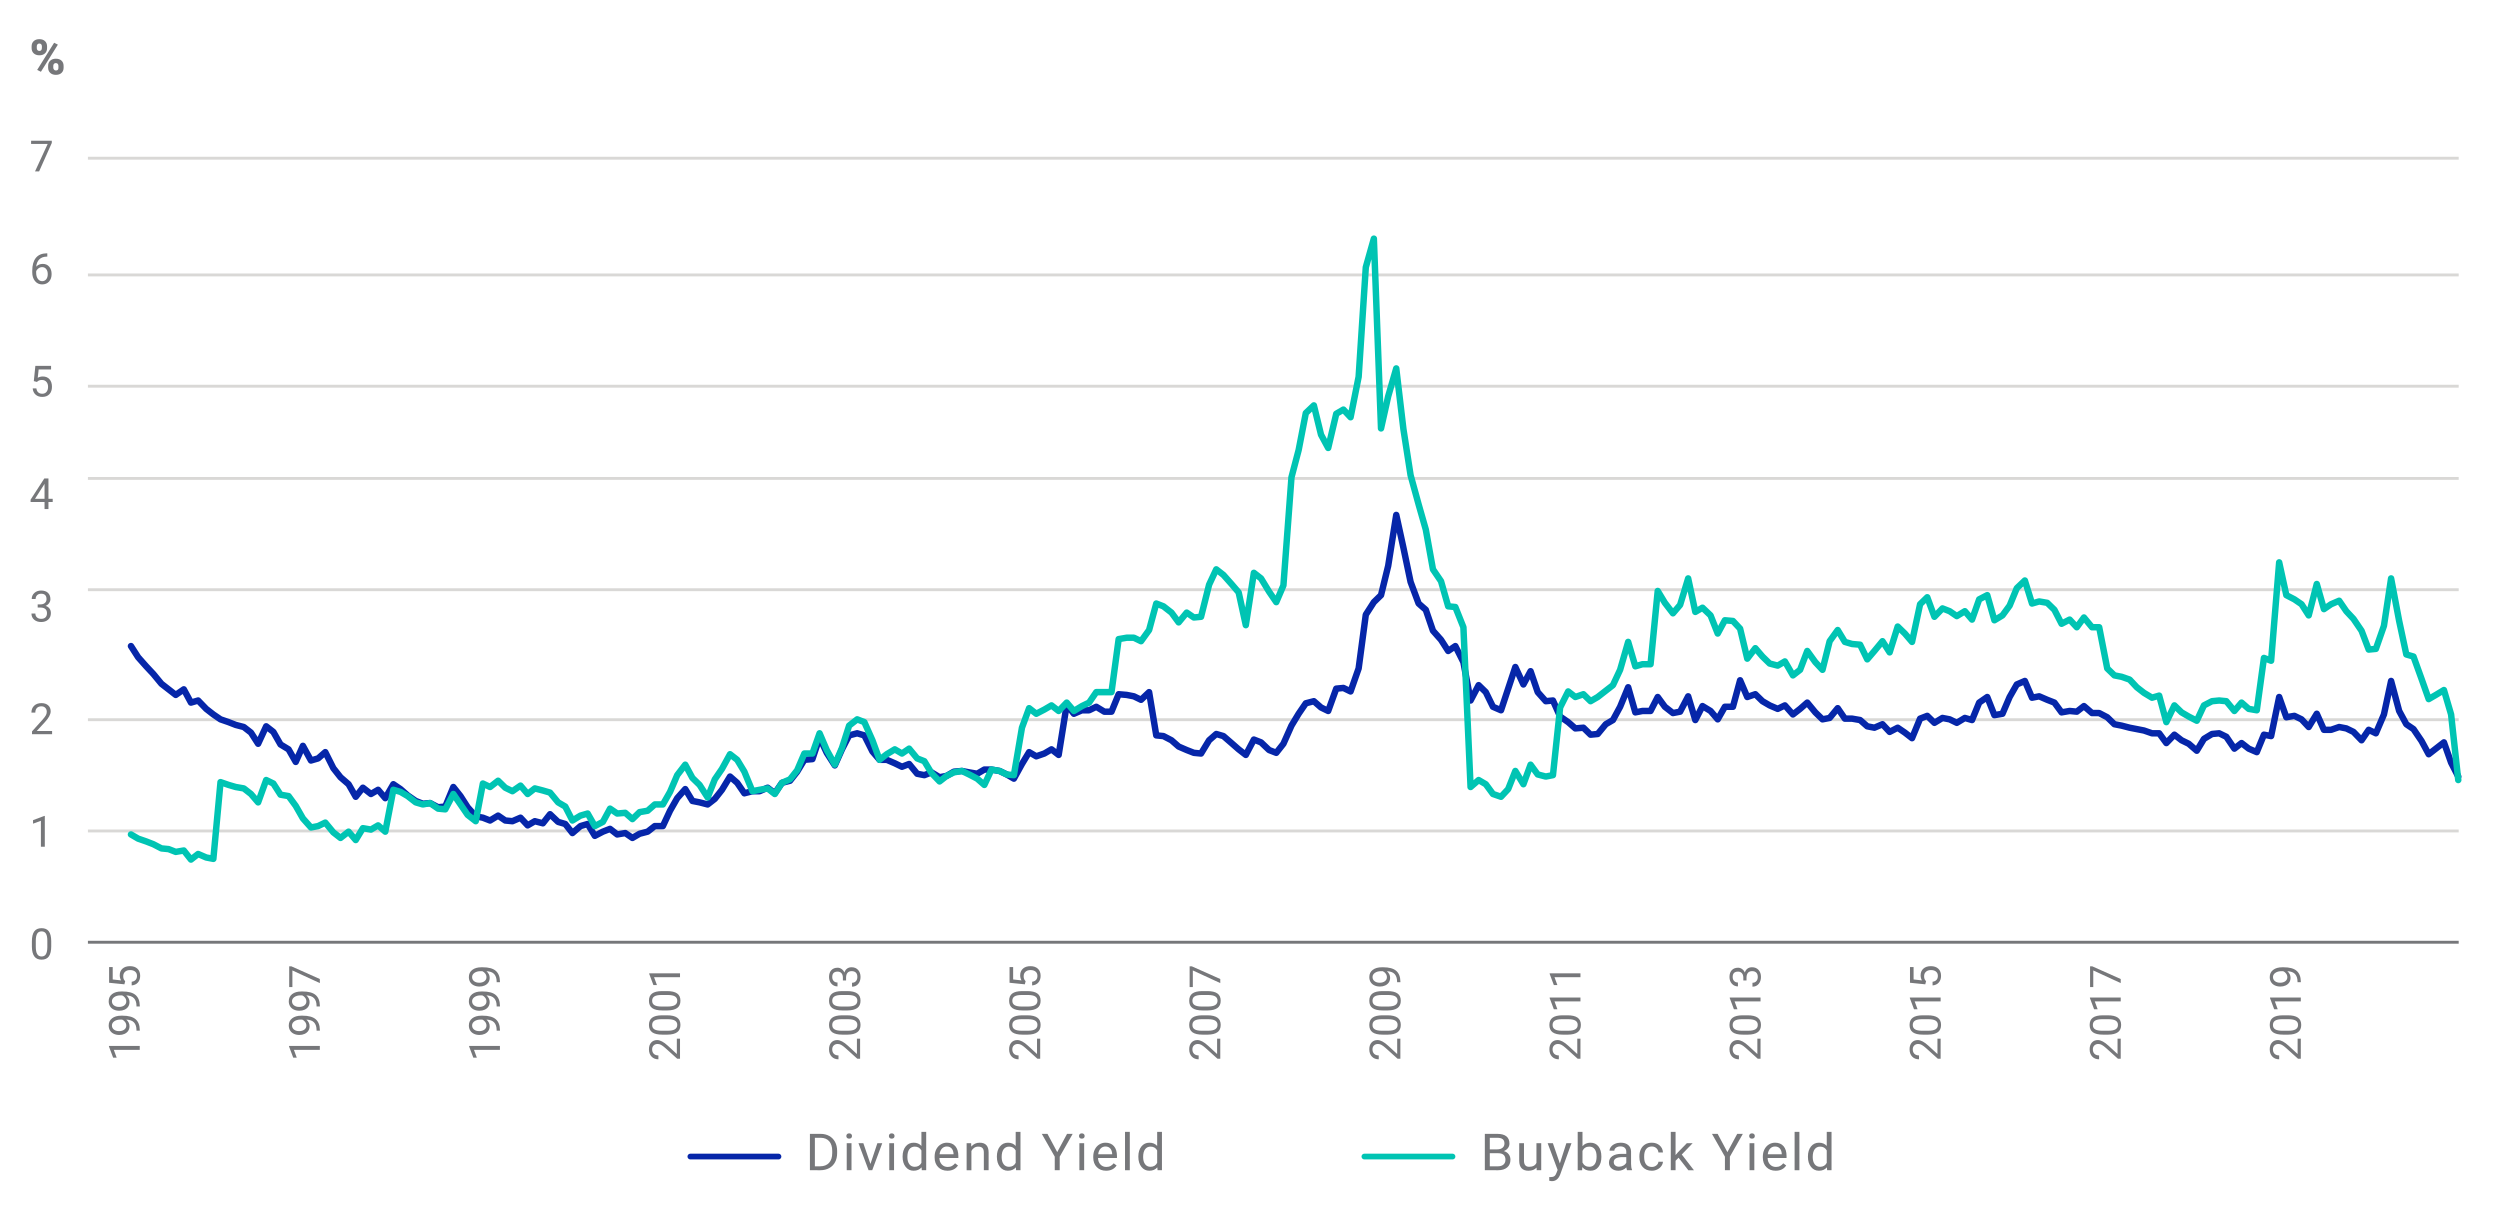 <?xml version="1.0" encoding="utf-8"?>
<!-- Generator: Adobe Illustrator 25.0.0, SVG Export Plug-In . SVG Version: 6.00 Build 0)  -->
<svg version="1.1" xmlns="http://www.w3.org/2000/svg" xmlns:xlink="http://www.w3.org/1999/xlink" x="0px" y="0px"
	 viewBox="0 0 870 420" style="enable-background:new 0 0 870 420;" xml:space="preserve">
<style type="text/css">
	.Drop_x0020_Shadow{fill:none;}
	.Outer_x0020_Glow_x0020_5_x0020_pt{fill:none;}
	.Blue_x0020_Neon{fill:none;stroke:#8AACDA;stroke-width:7;stroke-linecap:round;stroke-linejoin:round;}
	.Chrome_x0020_Highlight{fill:url(#SVGID_1_);stroke:#FFFFFF;stroke-width:0.363;stroke-miterlimit:1;}
	.Jive_GS{fill:#FFDD00;}
	.Alyssa_GS{fill:#A6D0E4;}
	.st0{opacity:0.3;fill:#00C4B3;}
	.st1{opacity:0.18;fill:#E54360;}
	.st2{opacity:0.3;fill:#FFC629;}
	.st3{fill:none;stroke:#D9D8D6;stroke-width:0.75;stroke-miterlimit:10;}
	.st4{fill:none;stroke:#D9D8D6;stroke-width:0.75;stroke-miterlimit:10;stroke-dasharray:3.001,5.002;}
	.st5{fill:none;stroke:#D9D8D6;stroke-width:1.01;stroke-miterlimit:10;}
	.st6{fill:#F18A00;}
	.st7{fill:#5887DA;}
	.st8{fill:none;stroke:#76777A;stroke-width:1.01;stroke-miterlimit:10;}
	.st9{fill:none;stroke:#6E8EC8;stroke-width:0.5;stroke-miterlimit:10;}
	.st10{fill:#F18A00;stroke:#6E8EC8;stroke-width:0.5;stroke-miterlimit:10;}
	.st11{fill:none;stroke:#D9D8D6;stroke-width:0.75;stroke-miterlimit:10;stroke-dasharray:3,5;}
	.st12{fill:#1226AA;}
	.st13{fill:#00C4B3;}
	.st14{clip-path:url(#SVGID_3_);fill:#0626A9;}
	.st15{clip-path:url(#SVGID_5_);fill:#FFC62D;}
	.st16{fill:#FFC62D;}
	.st17{fill:none;stroke:#0626A9;stroke-width:2;stroke-linecap:round;stroke-linejoin:round;stroke-miterlimit:10;}
	.st18{fill:none;stroke:#6E8EC8;stroke-width:2;stroke-linecap:round;stroke-linejoin:round;stroke-miterlimit:10;}
	.st19{fill:none;stroke:#E54360;stroke-width:2;stroke-linecap:round;stroke-linejoin:round;stroke-miterlimit:10;}
	.st20{fill:none;stroke:#FFC62D;stroke-width:2;stroke-linecap:round;stroke-linejoin:round;stroke-miterlimit:10;}
	.st21{fill:none;stroke:#00C4B3;stroke-width:2;stroke-linecap:round;stroke-linejoin:round;stroke-miterlimit:10;}
	.st22{fill:none;stroke:#0626A9;stroke-width:1.827;stroke-linecap:round;stroke-linejoin:round;stroke-miterlimit:10;}
	.st23{fill:none;stroke:#6E8EC8;stroke-width:1.827;stroke-linecap:round;stroke-linejoin:round;stroke-miterlimit:10;}
	.st24{fill:none;stroke:#E44261;stroke-width:1.827;stroke-linecap:round;stroke-linejoin:round;stroke-miterlimit:10;}
	.st25{fill:none;stroke:#FFC62D;stroke-width:1.827;stroke-linecap:round;stroke-linejoin:round;stroke-miterlimit:10;}
	.st26{fill:none;stroke:#00C4B3;stroke-width:1.827;stroke-linecap:round;stroke-linejoin:round;stroke-miterlimit:10;}
	.st27{fill:#0626A9;}
	.st28{fill:none;stroke:#FFFFFF;stroke-width:0.457;stroke-linejoin:round;stroke-miterlimit:10;}
	.st29{fill:#76777A;}
	.st30{fill:none;stroke:#0626A9;stroke-width:2.25;stroke-linecap:round;stroke-linejoin:round;stroke-miterlimit:10;}
	.st31{fill:none;stroke:#00C4B3;stroke-width:2.25;stroke-linecap:round;stroke-linejoin:round;stroke-miterlimit:10;}
</style>
<linearGradient id="SVGID_1_" gradientUnits="userSpaceOnUse" x1="8.706" y1="-14.388" x2="8.706" y2="-15.388">
	<stop  offset="0" style="stop-color:#656565"/>
	<stop  offset="0.618" style="stop-color:#1B1B1B"/>
	<stop  offset="0.629" style="stop-color:#545454"/>
	<stop  offset="0.983" style="stop-color:#3E3E3E"/>
</linearGradient>
<g id="Layer_1">
</g>
<g id="NEW">
</g>
<g id="Layer_3">
</g>
<g id="Layer_4">
	<g>
		<g>
			<line class="st17" x1="240.248" y1="402.481" x2="270.907" y2="402.481"/>
		</g>
		<g>
			<g>
				<g>
					<g>
						<path class="st29" d="M281.852,407.24v-12.659h3.696c1.139,0,2.146,0.244,3.021,0.73c0.875,0.487,1.551,1.18,2.028,2.078
							c0.477,0.899,0.718,1.93,0.724,3.095v0.809c0,1.194-0.238,2.24-0.715,3.139c-0.477,0.898-1.157,1.588-2.042,2.069
							s-1.914,0.728-3.089,0.739H281.852z M283.579,395.946v9.929h1.816c1.331,0,2.366-0.4,3.107-1.201
							c0.74-0.801,1.111-1.941,1.111-3.42v-0.74c0-1.439-0.349-2.557-1.048-3.355c-0.698-0.798-1.689-1.202-2.972-1.214H283.579z"/>
						<path class="st29" d="M294.524,395.337c0-0.261,0.083-0.481,0.247-0.661s0.409-0.27,0.733-0.27s0.57,0.09,0.738,0.27
							c0.168,0.18,0.252,0.4,0.252,0.661c0,0.261-0.084,0.478-0.252,0.652c-0.168,0.174-0.414,0.261-0.738,0.261
							s-0.568-0.087-0.733-0.261C294.606,395.815,294.524,395.598,294.524,395.337z M296.323,407.24h-1.664v-9.407h1.664V407.24z"/>
						<path class="st29" d="M302.913,405.058l2.41-7.225h1.7l-3.489,9.407h-1.268l-3.525-9.407h1.7L302.913,405.058z"/>
						<path class="st29" d="M309.332,395.337c0-0.261,0.083-0.481,0.247-0.661s0.409-0.27,0.733-0.27s0.57,0.09,0.738,0.27
							c0.168,0.18,0.252,0.4,0.252,0.661c0,0.261-0.084,0.478-0.252,0.652c-0.168,0.174-0.414,0.261-0.738,0.261
							s-0.568-0.087-0.733-0.261C309.414,395.815,309.332,395.598,309.332,395.337z M311.13,407.24h-1.664v-9.407h1.664V407.24z"/>
						<path class="st29" d="M314.106,402.458c0-1.443,0.354-2.604,1.061-3.482c0.708-0.878,1.634-1.317,2.779-1.317
							c1.139,0,2.041,0.377,2.707,1.13v-4.904h1.664v13.355h-1.529l-0.081-1.009c-0.665,0.788-1.592,1.182-2.779,1.182
							c-1.127,0-2.046-0.446-2.756-1.339s-1.066-2.058-1.066-3.495V402.458z M315.769,402.641c0,1.066,0.228,1.901,0.683,2.504
							c0.456,0.603,1.085,0.904,1.888,0.904c1.055,0,1.825-0.458,2.311-1.374v-4.321c-0.498-0.887-1.262-1.33-2.293-1.33
							c-0.815,0-1.451,0.304-1.906,0.913S315.769,401.447,315.769,402.641z"/>
						<path class="st29" d="M329.708,407.414c-1.319,0-2.392-0.419-3.219-1.256c-0.827-0.837-1.241-1.958-1.241-3.36v-0.296
							c0-0.933,0.185-1.766,0.553-2.5c0.369-0.733,0.884-1.307,1.547-1.721c0.662-0.414,1.38-0.622,2.154-0.622
							c1.265,0,2.248,0.403,2.95,1.209s1.052,1.959,1.052,3.46v0.669h-6.591c0.024,0.927,0.304,1.677,0.841,2.248
							c0.537,0.571,1.219,0.856,2.046,0.856c0.587,0,1.085-0.116,1.493-0.348c0.408-0.232,0.764-0.539,1.07-0.922l1.016,0.765
							C332.561,406.809,331.338,407.414,329.708,407.414z M329.501,398.98c-0.671,0-1.235,0.236-1.69,0.708
							c-0.456,0.472-0.737,1.135-0.845,1.987h4.874v-0.122c-0.048-0.817-0.276-1.45-0.683-1.9
							C330.748,399.205,330.196,398.98,329.501,398.98z"/>
						<path class="st29" d="M337.958,397.833l0.054,1.182c0.743-0.904,1.715-1.356,2.914-1.356c2.056,0,3.094,1.122,3.111,3.365
							v6.217h-1.664v-6.225c-0.006-0.678-0.166-1.179-0.481-1.504c-0.315-0.324-0.805-0.487-1.47-0.487
							c-0.54,0-1.013,0.139-1.421,0.417s-0.725,0.643-0.953,1.095v6.704h-1.664v-9.407H337.958z"/>
						<path class="st29" d="M346.915,402.458c0-1.443,0.354-2.604,1.061-3.482c0.708-0.878,1.634-1.317,2.779-1.317
							c1.139,0,2.041,0.377,2.707,1.13v-4.904h1.664v13.355h-1.529l-0.081-1.009c-0.665,0.788-1.592,1.182-2.779,1.182
							c-1.127,0-2.046-0.446-2.756-1.339s-1.066-2.058-1.066-3.495V402.458z M348.578,402.641c0,1.066,0.228,1.901,0.683,2.504
							c0.456,0.603,1.085,0.904,1.888,0.904c1.055,0,1.825-0.458,2.311-1.374v-4.321c-0.498-0.887-1.262-1.33-2.293-1.33
							c-0.815,0-1.451,0.304-1.906,0.913S348.578,401.447,348.578,402.641z"/>
						<path class="st29" d="M367.918,400.937l3.417-6.356h1.96l-4.514,7.938v4.721h-1.726v-4.721l-4.514-7.938h1.979
							L367.918,400.937z"/>
						<path class="st29" d="M375.489,395.337c0-0.261,0.083-0.481,0.247-0.661s0.409-0.27,0.733-0.27s0.57,0.09,0.738,0.27
							c0.168,0.18,0.252,0.4,0.252,0.661c0,0.261-0.084,0.478-0.252,0.652c-0.168,0.174-0.414,0.261-0.738,0.261
							s-0.568-0.087-0.733-0.261C375.572,395.815,375.489,395.598,375.489,395.337z M377.288,407.24h-1.664v-9.407h1.664V407.24z"/>
						<path class="st29" d="M384.908,407.414c-1.319,0-2.392-0.419-3.219-1.256c-0.827-0.837-1.241-1.958-1.241-3.36v-0.296
							c0-0.933,0.185-1.766,0.553-2.5c0.369-0.733,0.884-1.307,1.547-1.721c0.662-0.414,1.38-0.622,2.154-0.622
							c1.265,0,2.248,0.403,2.95,1.209s1.052,1.959,1.052,3.46v0.669h-6.591c0.024,0.927,0.304,1.677,0.841,2.248
							c0.537,0.571,1.219,0.856,2.046,0.856c0.587,0,1.085-0.116,1.493-0.348c0.408-0.232,0.764-0.539,1.07-0.922l1.016,0.765
							C387.761,406.809,386.538,407.414,384.908,407.414z M384.701,398.98c-0.671,0-1.235,0.236-1.69,0.708
							c-0.456,0.472-0.737,1.135-0.845,1.987h4.874v-0.122c-0.048-0.817-0.276-1.45-0.683-1.9
							C385.948,399.205,385.396,398.98,384.701,398.98z"/>
						<path class="st29" d="M393.171,407.24h-1.664v-13.355h1.664V407.24z"/>
						<path class="st29" d="M396.146,402.458c0-1.443,0.354-2.604,1.061-3.482c0.708-0.878,1.634-1.317,2.779-1.317
							c1.139,0,2.041,0.377,2.707,1.13v-4.904h1.664v13.355h-1.529l-0.081-1.009c-0.665,0.788-1.592,1.182-2.779,1.182
							c-1.127,0-2.046-0.446-2.756-1.339s-1.066-2.058-1.066-3.495V402.458z M397.81,402.641c0,1.066,0.228,1.901,0.683,2.504
							c0.456,0.603,1.085,0.904,1.888,0.904c1.055,0,1.825-0.458,2.311-1.374v-4.321c-0.498-0.887-1.262-1.33-2.293-1.33
							c-0.815,0-1.451,0.304-1.906,0.913S397.81,401.447,397.81,402.641z"/>
					</g>
				</g>
			</g>
		</g>
	</g>
	<g>
		<g>
			<line class="st21" x1="474.811" y1="402.481" x2="505.47" y2="402.481"/>
		</g>
		<g>
			<g>
				<g>
					<g>
						<path class="st29" d="M516.723,407.24v-12.659h4.28c1.421,0,2.49,0.284,3.206,0.852c0.716,0.568,1.075,1.409,1.075,2.521
							c0,0.591-0.174,1.115-0.522,1.569c-0.348,0.455-0.821,0.807-1.421,1.056c0.707,0.191,1.266,0.555,1.677,1.091
							s0.616,1.175,0.616,1.917c0,1.136-0.381,2.029-1.142,2.678c-0.761,0.649-1.837,0.974-3.228,0.974H516.723z M518.45,399.98
							h2.608c0.755,0,1.359-0.183,1.812-0.549s0.679-0.863,0.679-1.49c0-0.697-0.21-1.204-0.629-1.521
							c-0.42-0.317-1.058-0.475-1.916-0.475h-2.554V399.98z M518.45,401.319v4.556h2.851c0.803,0,1.437-0.201,1.902-0.604
							c0.464-0.403,0.697-0.958,0.697-1.665c0-1.524-0.857-2.287-2.572-2.287H518.45z"/>
						<path class="st29" d="M534.727,406.31c-0.647,0.736-1.598,1.104-2.851,1.104c-1.037,0-1.827-0.291-2.37-0.874
							c-0.542-0.583-0.817-1.445-0.823-2.587v-6.121h1.664v6.077c0,1.426,0.599,2.139,1.799,2.139c1.271,0,2.116-0.458,2.536-1.374
							v-6.843h1.664v9.407h-1.583L534.727,406.31z"/>
						<path class="st29" d="M542.829,404.884l2.266-7.051h1.781l-3.912,10.859c-0.606,1.565-1.568,2.348-2.886,2.348l-0.315-0.026
							l-0.62-0.113v-1.304l0.45,0.035c0.563,0,1.002-0.11,1.317-0.331c0.315-0.22,0.574-0.623,0.778-1.208l0.369-0.956l-3.471-9.303
							h1.817L542.829,404.884z"/>
						<path class="st29" d="M557.278,402.641c0,1.438-0.342,2.593-1.025,3.465c-0.684,0.873-1.601,1.309-2.752,1.309
							c-1.229,0-2.179-0.42-2.851-1.261l-0.081,1.087h-1.529v-13.355h1.664v4.982c0.671-0.806,1.597-1.209,2.779-1.209
							c1.181,0,2.109,0.432,2.783,1.296c0.674,0.864,1.012,2.046,1.012,3.547V402.641z M555.614,402.458
							c0-1.095-0.219-1.942-0.656-2.539c-0.438-0.597-1.067-0.896-1.888-0.896c-1.097,0-1.885,0.493-2.365,1.478v4.069
							c0.509,0.985,1.304,1.478,2.383,1.478c0.797,0,1.418-0.299,1.862-0.896C555.392,404.557,555.614,403.658,555.614,402.458z"/>
						<path class="st29" d="M566.208,407.24c-0.096-0.186-0.174-0.516-0.234-0.991c-0.773,0.777-1.697,1.165-2.77,1.165
							c-0.959,0-1.746-0.262-2.361-0.787c-0.615-0.524-0.922-1.19-0.922-1.995c0-0.979,0.385-1.74,1.156-2.282
							c0.77-0.542,1.854-0.813,3.251-0.813h1.619v-0.739c0-0.562-0.174-1.01-0.522-1.344c-0.348-0.333-0.86-0.5-1.538-0.5
							c-0.594,0-1.091,0.145-1.493,0.435c-0.402,0.29-0.603,0.641-0.603,1.052h-1.673c0-0.47,0.172-0.923,0.517-1.361
							c0.345-0.438,0.812-0.784,1.403-1.039c0.59-0.255,1.24-0.383,1.947-0.383c1.121,0,1.999,0.271,2.635,0.813
							c0.635,0.542,0.965,1.288,0.989,2.239v4.33c0,0.864,0.114,1.551,0.342,2.061v0.139H566.208z M563.448,406.014
							c0.522,0,1.016-0.131,1.484-0.391c0.468-0.261,0.806-0.6,1.016-1.017v-1.93h-1.304c-2.038,0-3.057,0.577-3.057,1.73
							c0,0.504,0.174,0.899,0.521,1.183S562.902,406.014,563.448,406.014z"/>
						<path class="st29" d="M574.84,406.101c0.594,0,1.112-0.174,1.556-0.522c0.444-0.348,0.689-0.782,0.737-1.304h1.574
							c-0.03,0.539-0.222,1.052-0.575,1.539c-0.354,0.487-0.826,0.875-1.416,1.165c-0.591,0.29-1.216,0.435-1.875,0.435
							c-1.325,0-2.378-0.427-3.161-1.282c-0.782-0.855-1.173-2.024-1.173-3.508v-0.27c0-0.916,0.174-1.73,0.521-2.443
							s0.847-1.266,1.497-1.661c0.65-0.394,1.419-0.591,2.306-0.591c1.091,0,1.998,0.316,2.72,0.948
							c0.722,0.632,1.107,1.452,1.156,2.461h-1.574c-0.048-0.609-0.286-1.109-0.715-1.5c-0.429-0.391-0.958-0.587-1.587-0.587
							c-0.845,0-1.5,0.294-1.965,0.882c-0.465,0.588-0.697,1.439-0.697,2.552v0.304c0,1.084,0.231,1.919,0.692,2.504
							C573.323,405.809,573.982,406.101,574.84,406.101z"/>
						<path class="st29" d="M584.14,402.884l-1.043,1.052v3.304h-1.664v-13.355h1.664v8.077l0.89-1.035l3.031-3.095h2.023
							l-3.786,3.93l4.227,5.478h-1.951L584.14,402.884z"/>
						<path class="st29" d="M601.136,400.937l3.417-6.356h1.96L602,402.519v4.721h-1.726v-4.721l-4.514-7.938h1.979L601.136,400.937
							z"/>
						<path class="st29" d="M608.708,395.337c0-0.261,0.083-0.481,0.247-0.661s0.409-0.27,0.733-0.27s0.57,0.09,0.738,0.27
							c0.168,0.18,0.252,0.4,0.252,0.661c0,0.261-0.084,0.478-0.252,0.652c-0.168,0.174-0.414,0.261-0.738,0.261
							s-0.568-0.087-0.733-0.261C608.79,395.815,608.708,395.598,608.708,395.337z M610.506,407.24h-1.664v-9.407h1.664V407.24z"/>
						<path class="st29" d="M617.924,407.414c-1.319,0-2.392-0.419-3.219-1.256c-0.827-0.837-1.241-1.958-1.241-3.36v-0.296
							c0-0.933,0.185-1.766,0.553-2.5c0.369-0.733,0.884-1.307,1.547-1.721c0.662-0.414,1.38-0.622,2.154-0.622
							c1.265,0,2.248,0.403,2.95,1.209s1.052,1.959,1.052,3.46v0.669h-6.591c0.024,0.927,0.304,1.677,0.841,2.248
							c0.537,0.571,1.219,0.856,2.046,0.856c0.587,0,1.085-0.116,1.493-0.348c0.408-0.232,0.764-0.539,1.07-0.922l1.016,0.765
							C620.777,406.809,619.554,407.414,617.924,407.414z M617.717,398.98c-0.671,0-1.235,0.236-1.69,0.708
							c-0.456,0.472-0.737,1.135-0.845,1.987h4.874v-0.122c-0.048-0.817-0.276-1.45-0.683-1.9
							C618.964,399.205,618.412,398.98,617.717,398.98z"/>
						<path class="st29" d="M626.187,407.24h-1.664v-13.355h1.664V407.24z"/>
						<path class="st29" d="M629.162,402.458c0-1.443,0.354-2.604,1.061-3.482c0.708-0.878,1.634-1.317,2.779-1.317
							c1.139,0,2.041,0.377,2.707,1.13v-4.904h1.664v13.355h-1.529l-0.081-1.009c-0.665,0.788-1.592,1.182-2.779,1.182
							c-1.127,0-2.046-0.446-2.756-1.339s-1.066-2.058-1.066-3.495V402.458z M630.826,402.641c0,1.066,0.228,1.901,0.683,2.504
							c0.456,0.603,1.085,0.904,1.888,0.904c1.055,0,1.825-0.458,2.311-1.374v-4.321c-0.498-0.887-1.262-1.33-2.293-1.33
							c-0.815,0-1.451,0.304-1.906,0.913S630.826,401.447,630.826,402.641z"/>
					</g>
				</g>
			</g>
		</g>
	</g>
	<g>
		<g>
			<g>
				<g>
					<path class="st29" d="M17.829,329.268c0,1.587-0.271,2.766-0.813,3.538s-1.389,1.157-2.542,1.157
						c-1.138,0-1.98-0.377-2.527-1.132s-0.83-1.881-0.85-3.38v-1.809c0-1.567,0.271-2.732,0.813-3.494s1.392-1.143,2.549-1.143
						c1.147,0,1.992,0.367,2.534,1.102s0.82,1.869,0.835,3.402V329.268z M16.474,327.415c0-1.147-0.161-1.984-0.483-2.509
						c-0.322-0.525-0.833-0.787-1.531-0.787c-0.693,0-1.199,0.261-1.516,0.784s-0.481,1.326-0.491,2.41v2.168
						c0,1.152,0.167,2.003,0.502,2.552s0.841,0.824,1.52,0.824c0.669,0,1.166-0.259,1.49-0.776c0.325-0.518,0.494-1.333,0.509-2.446
						V327.415z"/>
				</g>
			</g>
		</g>
	</g>
	<g>
		<g>
			<g>
				<g>
					<path class="st29" d="M15.595,294.665h-1.362v-9.031l-2.732,1.003v-1.23l3.882-1.458h0.212V294.665z"/>
				</g>
			</g>
		</g>
	</g>
	<g>
		<g>
			<g>
				<g>
					<path class="st29" d="M18.129,255.498h-6.987v-0.974l3.691-4.102c0.547-0.62,0.924-1.124,1.132-1.512
						c0.208-0.388,0.311-0.79,0.311-1.205c0-0.557-0.168-1.013-0.505-1.37c-0.337-0.356-0.786-0.535-1.348-0.535
						c-0.674,0-1.198,0.192-1.571,0.575s-0.56,0.917-0.56,1.6h-1.355c0-0.981,0.316-1.775,0.948-2.38s1.478-0.908,2.538-0.908
						c0.991,0,1.775,0.26,2.351,0.78s0.864,1.212,0.864,2.076c0,1.05-0.669,2.3-2.007,3.75l-2.856,3.098h5.354V255.498z"/>
				</g>
			</g>
		</g>
	</g>
	<g>
		<g>
			<g>
				<g>
					<path class="st29" d="M13.112,210.323h1.018c0.64-0.01,1.143-0.178,1.509-0.505c0.366-0.327,0.549-0.769,0.549-1.326
						c0-1.25-0.623-1.875-1.868-1.875c-0.586,0-1.053,0.167-1.403,0.502s-0.524,0.778-0.524,1.329h-1.355
						c0-0.845,0.309-1.547,0.927-2.106s1.403-0.839,2.355-0.839c1.006,0,1.794,0.266,2.366,0.798s0.857,1.272,0.857,2.219
						c0,0.464-0.15,0.913-0.45,1.348s-0.709,0.759-1.227,0.974c0.586,0.186,1.039,0.493,1.359,0.923s0.48,0.955,0.48,1.575
						c0,0.957-0.312,1.716-0.938,2.278s-1.438,0.842-2.439,0.842s-1.815-0.271-2.443-0.813s-0.941-1.257-0.941-2.146h1.362
						c0,0.562,0.183,1.011,0.549,1.348s0.857,0.505,1.472,0.505c0.654,0,1.155-0.171,1.501-0.513c0.347-0.342,0.52-0.833,0.52-1.472
						c0-0.62-0.19-1.096-0.571-1.428c-0.381-0.332-0.93-0.503-1.648-0.513h-1.018V210.323z"/>
				</g>
			</g>
		</g>
	</g>
	<g>
		<g>
			<g>
				<g>
					<path class="st29" d="M16.862,173.582h1.479v1.106h-1.479v2.476H15.5v-2.476h-4.856v-0.798l4.775-7.39h1.443V173.582z
						 M12.182,173.582H15.5v-5.229l-0.161,0.293L12.182,173.582z"/>
				</g>
			</g>
		</g>
	</g>
	<g>
		<g>
			<g>
				<g>
					<path class="st29" d="M11.764,132.633l0.542-5.317h5.464v1.252h-4.314l-0.322,2.908c0.522-0.308,1.116-0.461,1.78-0.461
						c0.972,0,1.743,0.321,2.314,0.963s0.857,1.51,0.857,2.604c0,1.099-0.297,1.964-0.89,2.596s-1.422,0.948-2.487,0.948
						c-0.942,0-1.711-0.261-2.307-0.784s-0.935-1.245-1.018-2.168h1.282c0.083,0.61,0.3,1.071,0.652,1.381s0.815,0.465,1.392,0.465
						c0.63,0,1.124-0.215,1.483-0.645c0.359-0.43,0.538-1.023,0.538-1.78c0-0.713-0.194-1.285-0.582-1.718
						c-0.388-0.432-0.905-0.648-1.549-0.648c-0.591,0-1.055,0.129-1.392,0.388l-0.359,0.293L11.764,132.633z"/>
				</g>
			</g>
		</g>
	</g>
	<g>
		<g>
			<g>
				<g>
					<path class="st29" d="M16.459,88.157v1.15H16.21c-1.055,0.02-1.895,0.332-2.52,0.938s-0.986,1.458-1.084,2.556
						c0.562-0.645,1.328-0.967,2.3-0.967c0.928,0,1.669,0.327,2.223,0.981s0.831,1.499,0.831,2.534c0,1.099-0.299,1.978-0.897,2.637
						s-1.4,0.989-2.406,0.989c-1.021,0-1.848-0.392-2.483-1.176s-0.952-1.793-0.952-3.029v-0.52c0-1.963,0.419-3.463,1.256-4.501
						s2.084-1.569,3.739-1.593H16.459z M14.679,92.961c-0.464,0-0.891,0.139-1.282,0.417s-0.662,0.627-0.813,1.047v0.498
						c0,0.879,0.198,1.587,0.593,2.124s0.889,0.806,1.479,0.806c0.61,0,1.09-0.225,1.439-0.674c0.349-0.449,0.524-1.038,0.524-1.765
						c0-0.732-0.177-1.324-0.531-1.776C15.735,93.187,15.265,92.961,14.679,92.961z"/>
				</g>
			</g>
		</g>
	</g>
	<g>
		<g>
			<g>
				<g>
					<path class="st29" d="M18.026,49.742l-4.417,9.902h-1.421l4.402-9.551h-5.771v-1.113h7.207V49.742z"/>
				</g>
			</g>
		</g>
	</g>
	<g>
		<g>
			<g>
				<g>
					<path class="st29" d="M11.002,16.124c0-0.747,0.243-1.35,0.73-1.81c0.487-0.459,1.14-0.689,1.959-0.689
						c0.83,0,1.486,0.228,1.967,0.685c0.481,0.457,0.722,1.075,0.722,1.855v0.598c0,0.747-0.241,1.348-0.722,1.801
						c-0.481,0.454-1.132,0.681-1.951,0.681c-0.813,0-1.468-0.225-1.963-0.677c-0.495-0.451-0.743-1.069-0.743-1.855V16.124z
						 M12.804,16.761c0,0.286,0.08,0.518,0.241,0.697c0.16,0.179,0.382,0.268,0.664,0.268c0.581,0,0.872-0.368,0.872-1.105v-0.495
						c0-0.286-0.078-0.521-0.232-0.705c-0.155-0.184-0.374-0.276-0.656-0.276c-0.271,0-0.487,0.089-0.647,0.268
						c-0.161,0.179-0.241,0.422-0.241,0.73V16.761z M14.24,24.981l-1.303-0.656l5.902-9.446l1.303,0.656L14.24,24.981z
						 M16.747,22.922c0-0.752,0.245-1.356,0.735-1.81c0.49-0.454,1.141-0.681,1.955-0.681c0.824,0,1.48,0.224,1.967,0.672
						c0.487,0.448,0.73,1.074,0.73,1.876v0.581c0,0.753-0.241,1.356-0.722,1.81c-0.481,0.454-1.135,0.681-1.959,0.681
						c-0.813,0-1.468-0.225-1.963-0.677c-0.495-0.451-0.743-1.069-0.743-1.855V22.922z M18.54,23.56c0,0.258,0.088,0.485,0.266,0.68
						c0.177,0.195,0.393,0.293,0.647,0.293c0.537,0,0.827-0.253,0.872-0.759l0.008-0.85c0-0.291-0.08-0.526-0.241-0.705
						c-0.161-0.179-0.379-0.268-0.656-0.268c-0.266,0-0.479,0.084-0.639,0.252c-0.161,0.168-0.246,0.395-0.257,0.68V23.56z"/>
				</g>
			</g>
		</g>
	</g>
	<g>
		<line class="st8" x1="30.595" y1="327.899" x2="855.628" y2="327.899"/>
	</g>
	<g>
		<line class="st5" x1="30.595" y1="289.177" x2="855.628" y2="289.177"/>
	</g>
	<g>
		<line class="st5" x1="30.595" y1="250.455" x2="855.628" y2="250.455"/>
	</g>
	<g>
		<line class="st5" x1="30.595" y1="205.22" x2="855.628" y2="205.22"/>
	</g>
	<g>
		<line class="st5" x1="30.595" y1="166.498" x2="855.628" y2="166.499"/>
	</g>
	<g>
		<line class="st5" x1="30.595" y1="134.4" x2="855.628" y2="134.4"/>
	</g>
	<g>
		<line class="st5" x1="30.595" y1="95.678" x2="855.628" y2="95.678"/>
	</g>
	<g>
		<line class="st5" x1="30.595" y1="55.057" x2="855.628" y2="55.057"/>
	</g>
	<g>
		<polyline class="st30" points="45.578,224.838 48.071,228.723 50.875,231.879 53.368,234.549 56.173,237.948 58.666,239.891 
			61.159,241.833 63.963,239.891 66.456,244.504 68.949,243.775 71.754,246.688 74.247,248.631 76.74,250.33 79.544,251.301 
			82.037,252.272 84.842,253.001 87.335,254.943 89.828,258.828 92.632,252.758 95.125,254.7 97.618,259.07 100.423,260.77 
			102.915,265.14 105.408,259.556 108.213,264.654 110.706,263.926 113.199,261.741 116.003,267.325 118.496,270.481 
			121.301,272.909 123.794,277.279 126.287,274.123 129.091,276.308 131.584,274.851 134.077,277.764 136.882,272.909 
			139.375,274.608 141.868,276.793 144.672,278.735 147.165,279.707 149.658,279.464 152.463,280.921 154.956,280.678 
			157.76,273.88 160.253,277.036 162.746,280.921 165.551,284.077 168.044,284.562 170.537,285.534 173.341,283.834 
			175.834,285.534 178.327,285.776 181.132,284.562 183.625,287.233 186.117,285.776 188.922,286.505 191.415,283.348 
			194.22,286.019 196.712,286.747 199.205,289.903 202.01,287.476 204.503,286.747 206.996,290.875 209.8,289.418 212.293,288.447 
			214.786,290.389 217.591,289.903 220.084,291.603 222.577,290.146 225.381,289.418 227.874,287.476 230.679,287.476 
			233.172,282.135 235.665,277.764 238.469,274.608 240.962,278.735 243.455,279.221 246.26,279.95 248.753,278.007 
			251.246,274.851 254.05,270.238 256.543,272.423 259.036,276.065 261.841,275.337 264.334,275.337 267.138,274.123 
			269.631,276.065 272.124,272.423 274.929,271.695 277.421,268.539 279.914,264.411 282.719,264.169 285.212,256.643 
			287.705,261.984 290.509,266.354 293.002,260.77 295.495,255.914 298.3,255.186 300.793,255.914 303.597,261.498 306.09,264.411 
			308.583,264.411 311.388,265.625 313.881,266.839 316.374,265.868 319.178,269.267 321.671,269.753 324.164,268.782 
			326.969,270.481 329.462,269.995 331.955,268.539 334.759,268.296 337.252,268.782 340.057,269.267 342.55,267.811 
			345.043,267.811 347.847,268.296 350.34,269.51 352.833,270.967 355.638,265.868 358.131,261.741 360.623,263.198 
			363.428,262.227 365.921,260.77 368.414,262.712 371.218,245.232 373.711,248.388 376.516,247.174 379.009,247.174 
			381.502,245.96 384.306,247.66 386.799,247.66 389.292,241.59 392.097,241.833 394.59,242.318 397.083,243.532 399.887,240.862 
			402.38,255.914 404.873,256.157 407.678,257.614 410.171,259.799 412.975,261.012 415.468,261.984 417.961,262.227 
			420.766,257.614 423.259,255.429 425.752,256.157 428.556,258.585 431.049,260.77 433.542,262.712 436.347,257.371 
			438.84,258.342 441.644,261.012 444.137,261.984 446.63,258.828 449.435,252.515 451.927,248.388 454.42,244.746 457.225,244.018 
			459.718,246.203 462.211,247.417 465.015,239.648 467.508,239.405 470.001,240.619 472.806,232.607 475.299,213.913 
			478.103,209.543 480.596,207.115 483.089,196.918 485.894,179.195 488.387,190.606 490.88,202.502 493.684,210.029 
			496.177,212.213 498.67,219.497 501.475,222.653 503.968,226.538 506.461,224.838 509.265,230.422 511.758,243.775 
			514.563,238.434 517.056,240.862 519.549,245.96 522.353,247.174 524.846,239.648 527.339,232.122 530.144,238.191 
			532.637,233.578 535.129,240.862 537.934,244.018 540.427,243.775 542.92,249.359 545.724,251.301 548.217,253.486 
			551.022,253.244 553.515,255.671 556.008,255.429 558.812,252.03 561.305,250.573 563.798,245.96 566.603,239.162 
			569.096,247.902 571.589,247.417 574.393,247.417 576.886,242.561 579.379,245.96 582.184,248.145 584.677,247.66 
			587.481,242.318 589.974,250.573 592.467,245.717 595.272,247.417 597.765,250.33 600.258,245.96 603.062,245.96 605.555,236.734 
			608.048,242.561 610.853,241.59 613.346,244.018 615.839,245.475 618.643,246.688 621.136,245.475 623.941,248.631 
			626.434,246.688 628.926,244.504 631.731,247.902 634.224,250.33 636.717,249.845 639.521,246.446 642.014,250.087 
			644.507,250.087 647.312,250.573 649.805,252.758 652.298,253.244 655.102,252.03 657.595,254.7 660.4,253.244 662.893,254.943 
			665.386,256.885 668.19,250.087 670.683,249.116 673.176,251.544 675.981,249.845 678.474,250.33 680.967,251.544 
			683.771,249.845 686.264,250.573 688.757,244.504 691.562,242.561 694.055,248.873 696.859,248.388 699.352,242.561 
			701.845,238.191 704.65,236.977 707.143,242.804 709.635,242.318 712.44,243.532 714.933,244.504 717.426,247.902 
			720.231,247.417 722.723,247.66 725.216,245.717 728.021,248.145 730.514,248.145 733.318,249.602 735.811,252.03 
			738.304,252.515 741.109,253.244 743.602,253.729 746.095,254.215 748.899,255.186 751.392,255.186 753.885,258.585 
			756.69,255.671 759.183,257.614 761.676,258.828 764.48,261.255 766.973,257.128 769.778,255.429 772.271,255.186 774.764,256.4 
			777.568,260.527 780.061,258.585 782.554,260.527 785.359,261.741 787.852,255.671 790.345,256.157 793.149,242.561 
			795.642,249.602 798.447,249.116 800.94,250.33 803.432,253.001 806.237,248.388 808.73,253.972 811.223,253.972 814.027,253.001 
			816.52,253.486 819.013,254.7 821.818,257.614 824.311,253.972 826.804,255.186 829.608,248.631 832.101,236.977 834.906,247.417 
			837.399,252.03 839.892,253.729 842.696,257.856 845.189,262.469 847.682,260.527 850.487,258.342 852.98,265.383 
			855.473,270.238 		"/>
	</g>
	<g>
		<polyline class="st31" points="45.578,290.389 48.071,291.846 50.875,292.817 53.368,293.788 56.173,295.245 58.666,295.487 
			61.159,296.458 63.963,295.973 66.456,299.129 68.949,297.187 71.754,298.401 74.247,298.886 76.74,272.18 79.544,273.151 
			82.037,273.88 84.842,274.366 87.335,276.308 89.828,279.221 92.632,271.452 95.125,272.666 97.618,276.551 100.423,277.036 
			102.915,280.435 105.408,284.805 108.213,287.961 110.706,287.476 113.199,286.262 116.003,289.661 118.496,291.603 
			121.301,289.418 123.794,292.331 126.287,288.204 129.091,288.69 131.584,287.233 134.077,289.418 136.882,274.851 
			139.375,275.579 141.868,277.036 144.672,279.221 147.165,279.949 149.658,279.464 152.463,281.406 154.956,281.649 
			157.76,276.308 160.253,279.949 162.746,283.591 165.551,285.776 168.044,272.666 170.537,273.88 173.341,271.695 
			175.834,274.123 178.327,275.337 181.132,273.394 183.625,276.308 186.117,274.366 188.922,275.094 191.415,275.822 
			194.22,279.221 196.712,280.678 199.205,285.533 202.01,283.834 204.503,283.106 206.996,287.476 209.8,286.019 212.293,281.406 
			214.786,283.106 217.591,282.863 220.084,285.048 222.577,282.62 225.381,282.135 227.874,279.949 230.679,279.949 
			233.172,275.579 235.665,269.753 238.469,266.111 240.962,270.724 243.455,273.151 246.26,277.522 248.753,271.209 
			251.246,267.568 254.05,262.469 256.543,264.411 259.036,268.539 261.841,275.337 264.334,274.851 267.138,274.366 
			269.631,276.308 272.124,272.423 274.929,271.209 277.421,268.053 279.914,262.227 282.719,262.227 285.212,255.186 
			287.705,261.012 290.509,266.111 293.002,260.284 295.495,252.515 298.3,250.33 300.793,251.301 303.597,257.614 306.09,264.411 
			308.583,262.469 311.388,260.77 313.881,262.227 316.374,260.527 319.178,263.926 321.671,264.897 324.164,269.024 
			326.969,271.938 329.462,269.995 331.955,268.782 334.759,268.296 337.252,269.51 340.057,270.967 342.55,273.151 345.043,267.81 
			347.847,268.296 350.34,269.51 352.833,269.753 355.638,253.244 358.131,246.446 360.623,248.388 363.428,246.931 
			365.921,245.475 368.414,247.417 371.218,244.504 373.711,247.417 376.516,245.717 379.009,244.504 381.502,240.862 
			384.306,240.862 386.799,240.862 389.292,222.41 392.097,221.925 394.59,221.925 397.083,223.139 399.887,219.254 402.38,210.029 
			404.873,211 407.678,213.185 410.171,216.584 412.975,213.185 415.468,214.884 417.961,214.641 420.766,203.473 423.259,198.132 
			425.752,200.074 428.556,203.231 431.049,206.144 433.542,217.555 436.347,199.346 438.84,201.288 441.644,205.901 
			444.137,209.543 446.63,203.716 449.435,166.085 451.927,156.617 454.42,143.749 457.225,141.079 459.718,151.275 
			462.211,155.888 465.015,143.992 467.508,142.535 470.001,145.206 472.806,131.125 475.299,93.008 478.103,83.054 
			480.596,149.091 483.089,137.923 485.894,128.211 488.387,149.333 490.88,165.357 493.684,175.554 496.177,184.294 
			498.67,198.132 501.475,202.26 503.968,211 506.461,211.242 509.265,218.283 511.758,273.88 514.563,271.452 517.056,272.909 
			519.549,276.308 522.353,277.279 524.846,274.608 527.339,268.296 530.144,272.909 532.637,266.111 535.129,269.51 
			537.934,270.238 540.427,269.753 542.92,246.203 545.724,240.619 548.217,242.561 551.022,241.59 553.515,244.018 
			556.008,242.561 558.812,240.376 561.305,238.434 563.798,233.093 566.603,223.381 569.096,231.879 571.589,231.15 
			574.393,231.15 576.886,205.658 579.379,209.786 582.184,213.427 584.677,210.514 587.481,201.288 589.974,212.942 
			592.467,211.485 595.272,214.156 597.765,220.468 600.258,215.855 603.062,216.098 605.555,218.769 608.048,229.208 
			610.853,225.566 613.346,228.48 615.839,230.908 618.643,231.636 621.136,230.179 623.941,235.035 626.434,233.093 
			628.926,226.538 631.731,230.422 634.224,233.093 636.717,223.139 639.521,219.254 642.014,223.381 644.507,224.11 
			647.312,224.353 649.805,229.451 652.298,226.538 655.102,223.139 657.595,227.023 660.4,218.04 662.893,220.468 665.386,223.381 
			668.19,210.271 670.683,207.844 673.176,214.641 675.981,211.728 678.474,212.699 680.967,214.399 683.771,212.699 
			686.264,215.613 688.757,208.572 691.562,207.115 694.055,215.855 696.859,214.156 699.352,210.757 701.845,204.687 
			704.65,202.017 707.143,210.029 709.635,209.3 712.44,209.786 714.933,212.213 717.426,217.069 720.231,215.613 722.723,218.283 
			725.216,214.884 728.021,218.283 730.514,218.283 733.318,232.607 735.811,235.035 738.304,235.52 741.109,236.492 
			743.602,239.162 746.095,241.104 748.899,242.804 751.392,242.076 753.885,251.301 756.69,245.475 759.183,247.902 
			761.676,249.359 764.48,250.816 766.973,245.475 769.778,244.018 772.271,243.775 774.764,244.018 777.568,247.417 
			780.061,244.504 782.554,246.688 785.359,247.174 787.852,228.965 790.345,229.937 793.149,195.705 795.642,207.115 
			798.447,208.572 800.94,210.271 803.432,214.156 806.237,203.231 808.73,211.971 811.223,210.271 814.027,209.057 816.52,212.699 
			819.013,215.37 821.818,219.497 824.311,226.052 826.804,225.809 829.608,217.797 832.101,201.288 834.906,216.098 
			837.399,227.752 839.892,228.48 842.696,236.249 845.189,243.289 847.682,241.833 850.487,240.133 852.98,248.631 
			855.473,271.452 		"/>
	</g>
	<g>
		<g>
			<g>
				<g>
					<path class="st29" d="M48.633,363.982v1.362h-9.031l1.003,2.732h-1.23l-1.458-3.882v-0.212H48.633z"/>
					<path class="st29" d="M43.946,354.819c0.337,0.283,0.608,0.621,0.813,1.014s0.308,0.824,0.308,1.293
						c0,0.615-0.151,1.151-0.454,1.608c-0.303,0.457-0.729,0.809-1.278,1.058s-1.156,0.374-1.82,0.374
						c-0.713,0-1.355-0.135-1.926-0.406s-1.008-0.656-1.311-1.154c-0.303-0.498-0.454-1.079-0.454-1.743
						c0-1.055,0.394-1.886,1.183-2.494s1.864-0.912,3.226-0.912h0.396c2.075,0,3.59,0.41,4.545,1.23s1.444,2.058,1.469,3.713v0.264
						h-1.15v-0.286c-0.019-1.118-0.311-1.978-0.873-2.578C46.054,355.2,45.164,354.873,43.946,354.819z M43.946,356.907
						c0-0.454-0.139-0.873-0.417-1.256s-0.623-0.663-1.033-0.839h-0.542c-0.889,0-1.611,0.193-2.168,0.579s-0.835,0.874-0.835,1.465
						c0,0.596,0.228,1.074,0.685,1.436s1.058,0.542,1.805,0.542c0.728,0,1.327-0.175,1.798-0.524S43.946,357.492,43.946,356.907z"/>
					<path class="st29" d="M43.946,346.396c0.337,0.283,0.608,0.621,0.813,1.014s0.308,0.824,0.308,1.293
						c0,0.615-0.151,1.151-0.454,1.608c-0.303,0.457-0.729,0.809-1.278,1.058s-1.156,0.374-1.82,0.374
						c-0.713,0-1.355-0.135-1.926-0.406s-1.008-0.656-1.311-1.154c-0.303-0.498-0.454-1.079-0.454-1.743
						c0-1.055,0.394-1.886,1.183-2.494s1.864-0.912,3.226-0.912h0.396c2.075,0,3.59,0.41,4.545,1.23s1.444,2.058,1.469,3.713v0.264
						h-1.15v-0.286c-0.019-1.118-0.311-1.978-0.873-2.578C46.054,346.777,45.164,346.45,43.946,346.396z M43.946,348.484
						c0-0.454-0.139-0.873-0.417-1.256s-0.623-0.663-1.033-0.839h-0.542c-0.889,0-1.611,0.193-2.168,0.579s-0.835,0.874-0.835,1.465
						c0,0.596,0.228,1.074,0.685,1.436s1.058,0.542,1.805,0.542c0.728,0,1.327-0.175,1.798-0.524S43.946,349.07,43.946,348.484z"/>
					<path class="st29" d="M43.287,342.544l-5.317-0.542v-5.464h1.252v4.314l2.908,0.322c-0.308-0.522-0.461-1.116-0.461-1.78
						c0-0.972,0.321-1.743,0.963-2.314s1.51-0.857,2.604-0.857c1.099,0,1.964,0.297,2.596,0.89s0.948,1.422,0.948,2.487
						c0,0.942-0.261,1.711-0.784,2.307c-0.522,0.596-1.245,0.935-2.168,1.018v-1.282c0.611-0.083,1.071-0.3,1.381-0.652
						s0.465-0.815,0.465-1.392c0-0.63-0.215-1.124-0.645-1.483c-0.429-0.359-1.023-0.538-1.78-0.538
						c-0.713,0-1.285,0.194-1.718,0.582s-0.648,0.905-0.648,1.549c0,0.591,0.129,1.055,0.388,1.392l0.293,0.359L43.287,342.544z"/>
				</g>
			</g>
		</g>
	</g>
	<g>
		<g>
			<g>
				<g>
					<path class="st29" d="M111.304,363.982v1.362h-9.031l1.003,2.732h-1.23l-1.458-3.882v-0.212H111.304z"/>
					<path class="st29" d="M106.616,354.819c0.337,0.283,0.608,0.621,0.813,1.014s0.308,0.824,0.308,1.293
						c0,0.615-0.151,1.151-0.454,1.608s-0.729,0.809-1.278,1.058s-1.156,0.374-1.82,0.374c-0.713,0-1.355-0.135-1.926-0.406
						s-1.008-0.656-1.311-1.154s-0.454-1.079-0.454-1.743c0-1.055,0.394-1.886,1.183-2.494c0.789-0.608,1.864-0.912,3.227-0.912
						h0.396c2.075,0,3.59,0.41,4.544,1.23c0.955,0.82,1.444,2.058,1.469,3.713v0.264h-1.15v-0.286
						c-0.02-1.118-0.311-1.978-0.874-2.578S107.835,354.873,106.616,354.819z M106.616,356.907c0-0.454-0.139-0.873-0.417-1.256
						s-0.623-0.663-1.033-0.839h-0.542c-0.889,0-1.611,0.193-2.168,0.579s-0.835,0.874-0.835,1.465c0,0.596,0.228,1.074,0.685,1.436
						c0.457,0.361,1.059,0.542,1.806,0.542c0.728,0,1.327-0.175,1.798-0.524C106.381,357.96,106.616,357.492,106.616,356.907z"/>
					<path class="st29" d="M106.616,346.396c0.337,0.283,0.608,0.621,0.813,1.014s0.308,0.824,0.308,1.293
						c0,0.615-0.151,1.151-0.454,1.608s-0.729,0.809-1.278,1.058s-1.156,0.374-1.82,0.374c-0.713,0-1.355-0.135-1.926-0.406
						s-1.008-0.656-1.311-1.154s-0.454-1.079-0.454-1.743c0-1.055,0.394-1.886,1.183-2.494c0.789-0.608,1.864-0.912,3.227-0.912
						h0.396c2.075,0,3.59,0.41,4.544,1.23c0.955,0.82,1.444,2.058,1.469,3.713v0.264h-1.15v-0.286
						c-0.02-1.118-0.311-1.978-0.874-2.578S107.835,346.45,106.616,346.396z M106.616,348.484c0-0.454-0.139-0.873-0.417-1.256
						s-0.623-0.663-1.033-0.839h-0.542c-0.889,0-1.611,0.193-2.168,0.579s-0.835,0.874-0.835,1.465c0,0.596,0.228,1.074,0.685,1.436
						c0.457,0.361,1.059,0.542,1.806,0.542c0.728,0,1.327-0.175,1.798-0.524C106.381,349.537,106.616,349.07,106.616,348.484z"/>
					<path class="st29" d="M101.402,336.282l9.902,4.417v1.421l-9.551-4.402v5.771h-1.113v-7.207H101.402z"/>
				</g>
			</g>
		</g>
	</g>
	<g>
		<g>
			<g>
				<g>
					<path class="st29" d="M173.974,363.982v1.362h-9.031l1.003,2.732h-1.23l-1.458-3.882v-0.212H173.974z"/>
					<path class="st29" d="M169.287,354.819c0.337,0.283,0.608,0.621,0.813,1.014s0.308,0.824,0.308,1.293
						c0,0.615-0.151,1.151-0.454,1.608c-0.303,0.457-0.729,0.809-1.278,1.058s-1.156,0.374-1.82,0.374
						c-0.713,0-1.355-0.135-1.926-0.406s-1.008-0.656-1.311-1.154c-0.303-0.498-0.454-1.079-0.454-1.743
						c0-1.055,0.395-1.886,1.183-2.494s1.864-0.912,3.226-0.912h0.396c2.075,0,3.59,0.41,4.545,1.23s1.444,2.058,1.468,3.713v0.264
						h-1.15v-0.286c-0.019-1.118-0.311-1.978-0.873-2.578S170.505,354.873,169.287,354.819z M169.287,356.907
						c0-0.454-0.139-0.873-0.417-1.256s-0.623-0.663-1.033-0.839h-0.542c-0.889,0-1.611,0.193-2.168,0.579s-0.835,0.874-0.835,1.465
						c0,0.596,0.229,1.074,0.685,1.436s1.058,0.542,1.805,0.542c0.728,0,1.327-0.175,1.798-0.524S169.287,357.492,169.287,356.907z"
						/>
					<path class="st29" d="M169.287,346.396c0.337,0.283,0.608,0.621,0.813,1.014s0.308,0.824,0.308,1.293
						c0,0.615-0.151,1.151-0.454,1.608c-0.303,0.457-0.729,0.809-1.278,1.058s-1.156,0.374-1.82,0.374
						c-0.713,0-1.355-0.135-1.926-0.406s-1.008-0.656-1.311-1.154c-0.303-0.498-0.454-1.079-0.454-1.743
						c0-1.055,0.395-1.886,1.183-2.494s1.864-0.912,3.226-0.912h0.396c2.075,0,3.59,0.41,4.545,1.23s1.444,2.058,1.468,3.713v0.264
						h-1.15v-0.286c-0.019-1.118-0.311-1.978-0.873-2.578S170.505,346.45,169.287,346.396z M169.287,348.484
						c0-0.454-0.139-0.873-0.417-1.256s-0.623-0.663-1.033-0.839h-0.542c-0.889,0-1.611,0.193-2.168,0.579s-0.835,0.874-0.835,1.465
						c0,0.596,0.229,1.074,0.685,1.436s1.058,0.542,1.805,0.542c0.728,0,1.327-0.175,1.798-0.524S169.287,349.07,169.287,348.484z"
						/>
					<path class="st29" d="M169.287,337.973c0.337,0.283,0.608,0.621,0.813,1.014s0.308,0.824,0.308,1.293
						c0,0.615-0.151,1.151-0.454,1.608c-0.303,0.457-0.729,0.809-1.278,1.058s-1.156,0.374-1.82,0.374
						c-0.713,0-1.355-0.135-1.926-0.406s-1.008-0.656-1.311-1.154c-0.303-0.498-0.454-1.079-0.454-1.743
						c0-1.055,0.395-1.886,1.183-2.494s1.864-0.912,3.226-0.912h0.396c2.075,0,3.59,0.41,4.545,1.23s1.444,2.058,1.468,3.713v0.264
						h-1.15v-0.286c-0.019-1.118-0.311-1.978-0.873-2.578S170.505,338.027,169.287,337.973z M169.287,340.061
						c0-0.454-0.139-0.873-0.417-1.256s-0.623-0.663-1.033-0.839h-0.542c-0.889,0-1.611,0.193-2.168,0.579s-0.835,0.874-0.835,1.465
						c0,0.596,0.229,1.074,0.685,1.436s1.058,0.542,1.805,0.542c0.728,0,1.327-0.175,1.798-0.524S169.287,340.647,169.287,340.061z"
						/>
				</g>
			</g>
		</g>
	</g>
	<g>
		<g>
			<g>
				<g>
					<path class="st29" d="M236.645,361.448v6.987h-0.974l-4.102-3.691c-0.62-0.547-1.124-0.924-1.512-1.132
						s-0.79-0.311-1.205-0.311c-0.557,0-1.013,0.168-1.37,0.505c-0.356,0.337-0.535,0.786-0.535,1.348
						c0,0.674,0.192,1.198,0.575,1.571s0.917,0.56,1.6,0.56v1.355c-0.981,0-1.775-0.316-2.38-0.948
						c-0.605-0.632-0.908-1.478-0.908-2.538c0-0.991,0.26-1.775,0.78-2.351s1.212-0.864,2.076-0.864c1.05,0,2.3,0.669,3.75,2.007
						l3.098,2.856v-5.354H236.645z"/>
					<path class="st29" d="M232.096,353.325c1.587,0,2.766,0.271,3.538,0.813c0.772,0.542,1.157,1.389,1.157,2.542
						c0,1.138-0.377,1.98-1.131,2.527s-1.881,0.83-3.38,0.85h-1.809c-1.567,0-2.732-0.271-3.494-0.813s-1.143-1.392-1.143-2.549
						c0-1.147,0.368-1.992,1.103-2.534s1.869-0.82,3.402-0.835H232.096z M230.243,354.68c-1.147,0-1.983,0.161-2.508,0.483
						s-0.788,0.833-0.788,1.531c0,0.693,0.261,1.199,0.784,1.516c0.523,0.317,1.326,0.481,2.41,0.491h2.168
						c1.153,0,2.003-0.167,2.553-0.502s0.824-0.841,0.824-1.52c0-0.669-0.259-1.166-0.776-1.49
						c-0.517-0.325-1.333-0.494-2.446-0.509H230.243z"/>
					<path class="st29" d="M232.096,344.902c1.587,0,2.766,0.271,3.538,0.813c0.772,0.542,1.157,1.389,1.157,2.542
						c0,1.138-0.377,1.98-1.131,2.527s-1.881,0.83-3.38,0.85h-1.809c-1.567,0-2.732-0.271-3.494-0.813s-1.143-1.392-1.143-2.549
						c0-1.147,0.368-1.992,1.103-2.534s1.869-0.82,3.402-0.835H232.096z M230.243,346.257c-1.147,0-1.983,0.161-2.508,0.483
						s-0.788,0.833-0.788,1.531c0,0.693,0.261,1.199,0.784,1.516c0.523,0.317,1.326,0.481,2.41,0.491h2.168
						c1.153,0,2.003-0.167,2.553-0.502s0.824-0.841,0.824-1.52c0-0.669-0.259-1.166-0.776-1.49
						c-0.517-0.325-1.333-0.494-2.446-0.509H230.243z"/>
					<path class="st29" d="M236.645,338.713v1.362h-9.031l1.003,2.732h-1.23l-1.458-3.882v-0.212H236.645z"/>
				</g>
			</g>
		</g>
	</g>
	<g>
		<g>
			<g>
				<g>
					<path class="st29" d="M299.315,361.448v6.987h-0.974l-4.102-3.691c-0.62-0.547-1.124-0.924-1.512-1.132
						s-0.79-0.311-1.205-0.311c-0.557,0-1.013,0.168-1.37,0.505c-0.356,0.337-0.535,0.786-0.535,1.348
						c0,0.674,0.192,1.198,0.575,1.571s0.917,0.56,1.6,0.56v1.355c-0.981,0-1.775-0.316-2.38-0.948
						c-0.605-0.632-0.908-1.478-0.908-2.538c0-0.991,0.26-1.775,0.78-2.351s1.212-0.864,2.076-0.864c1.05,0,2.3,0.669,3.75,2.007
						l3.098,2.856v-5.354H299.315z"/>
					<path class="st29" d="M294.767,353.325c1.587,0,2.766,0.271,3.538,0.813c0.772,0.542,1.157,1.389,1.157,2.542
						c0,1.138-0.377,1.98-1.132,2.527s-1.881,0.83-3.38,0.85h-1.809c-1.567,0-2.732-0.271-3.494-0.813s-1.143-1.392-1.143-2.549
						c0-1.147,0.367-1.992,1.102-2.534s1.869-0.82,3.402-0.835H294.767z M292.914,354.68c-1.147,0-1.984,0.161-2.509,0.483
						s-0.787,0.833-0.787,1.531c0,0.693,0.261,1.199,0.784,1.516c0.523,0.317,1.326,0.481,2.41,0.491h2.168
						c1.153,0,2.003-0.167,2.552-0.502s0.824-0.841,0.824-1.52c0-0.669-0.259-1.166-0.776-1.49
						c-0.517-0.325-1.333-0.494-2.446-0.509H292.914z"/>
					<path class="st29" d="M294.767,344.902c1.587,0,2.766,0.271,3.538,0.813c0.772,0.542,1.157,1.389,1.157,2.542
						c0,1.138-0.377,1.98-1.132,2.527s-1.881,0.83-3.38,0.85h-1.809c-1.567,0-2.732-0.271-3.494-0.813s-1.143-1.392-1.143-2.549
						c0-1.147,0.367-1.992,1.102-2.534s1.869-0.82,3.402-0.835H294.767z M292.914,346.257c-1.147,0-1.984,0.161-2.509,0.483
						s-0.787,0.833-0.787,1.531c0,0.693,0.261,1.199,0.784,1.516c0.523,0.317,1.326,0.481,2.41,0.491h2.168
						c1.153,0,2.003-0.167,2.552-0.502s0.824-0.841,0.824-1.52c0-0.669-0.259-1.166-0.776-1.49
						c-0.517-0.325-1.333-0.494-2.446-0.509H292.914z"/>
					<path class="st29" d="M293.324,341.196v-1.018c-0.01-0.64-0.178-1.143-0.505-1.509c-0.327-0.366-0.769-0.549-1.326-0.549
						c-1.25,0-1.875,0.623-1.875,1.868c0,0.586,0.167,1.053,0.502,1.403s0.778,0.524,1.329,0.524v1.355
						c-0.845,0-1.547-0.309-2.106-0.927s-0.839-1.403-0.839-2.355c0-1.006,0.266-1.794,0.798-2.366
						c0.532-0.571,1.272-0.857,2.219-0.857c0.464,0,0.913,0.15,1.348,0.45c0.435,0.3,0.759,0.709,0.974,1.227
						c0.186-0.586,0.493-1.039,0.923-1.359c0.43-0.32,0.955-0.48,1.575-0.48c0.957,0,1.717,0.312,2.278,0.938
						c0.562,0.625,0.842,1.438,0.842,2.439s-0.271,1.815-0.813,2.443s-1.257,0.941-2.146,0.941v-1.362
						c0.562,0,1.011-0.183,1.348-0.549s0.505-0.857,0.505-1.472c0-0.654-0.171-1.155-0.513-1.501
						c-0.342-0.347-0.832-0.52-1.472-0.52c-0.62,0-1.096,0.19-1.428,0.571c-0.332,0.381-0.503,0.93-0.513,1.648v1.018H293.324z"/>
				</g>
			</g>
		</g>
	</g>
	<g>
		<g>
			<g>
				<g>
					<path class="st29" d="M361.986,361.448v6.987h-0.974l-4.102-3.691c-0.62-0.547-1.125-0.924-1.513-1.132
						s-0.79-0.311-1.205-0.311c-0.557,0-1.013,0.168-1.37,0.505s-0.535,0.786-0.535,1.348c0,0.674,0.191,1.198,0.575,1.571
						c0.384,0.374,0.917,0.56,1.601,0.56v1.355c-0.981,0-1.775-0.316-2.38-0.948s-0.908-1.478-0.908-2.538
						c0-0.991,0.26-1.775,0.78-2.351s1.212-0.864,2.077-0.864c1.05,0,2.3,0.669,3.75,2.007l3.098,2.856v-5.354H361.986z"/>
					<path class="st29" d="M357.438,353.325c1.587,0,2.766,0.271,3.538,0.813s1.157,1.389,1.157,2.542
						c0,1.138-0.377,1.98-1.132,2.527s-1.881,0.83-3.38,0.85h-1.809c-1.567,0-2.732-0.271-3.494-0.813s-1.143-1.392-1.143-2.549
						c0-1.147,0.367-1.992,1.102-2.534c0.735-0.542,1.869-0.82,3.402-0.835H357.438z M355.585,354.68
						c-1.147,0-1.984,0.161-2.509,0.483c-0.525,0.322-0.787,0.833-0.787,1.531c0,0.693,0.261,1.199,0.784,1.516
						s1.326,0.481,2.41,0.491h2.168c1.152,0,2.003-0.167,2.552-0.502s0.824-0.841,0.824-1.52c0-0.669-0.259-1.166-0.776-1.49
						s-1.333-0.494-2.446-0.509H355.585z"/>
					<path class="st29" d="M357.438,344.902c1.587,0,2.766,0.271,3.538,0.813s1.157,1.389,1.157,2.542
						c0,1.138-0.377,1.98-1.132,2.527s-1.881,0.83-3.38,0.85h-1.809c-1.567,0-2.732-0.271-3.494-0.813s-1.143-1.392-1.143-2.549
						c0-1.147,0.367-1.992,1.102-2.534c0.735-0.542,1.869-0.82,3.402-0.835H357.438z M355.585,346.257
						c-1.147,0-1.984,0.161-2.509,0.483c-0.525,0.322-0.787,0.833-0.787,1.531c0,0.693,0.261,1.199,0.784,1.516
						s1.326,0.481,2.41,0.491h2.168c1.152,0,2.003-0.167,2.552-0.502s0.824-0.841,0.824-1.52c0-0.669-0.259-1.166-0.776-1.49
						s-1.333-0.494-2.446-0.509H355.585z"/>
					<path class="st29" d="M356.639,342.544l-5.317-0.542v-5.464h1.252v4.314l2.908,0.322c-0.308-0.522-0.461-1.116-0.461-1.78
						c0-0.972,0.321-1.743,0.963-2.314c0.642-0.571,1.51-0.857,2.604-0.857c1.099,0,1.964,0.297,2.596,0.89
						c0.633,0.593,0.949,1.422,0.949,2.487c0,0.942-0.261,1.711-0.784,2.307s-1.245,0.935-2.168,1.018v-1.282
						c0.61-0.083,1.07-0.3,1.38-0.652c0.31-0.352,0.465-0.815,0.465-1.392c0-0.63-0.215-1.124-0.645-1.483s-1.023-0.538-1.78-0.538
						c-0.713,0-1.286,0.194-1.718,0.582s-0.648,0.905-0.648,1.549c0,0.591,0.129,1.055,0.388,1.392l0.293,0.359L356.639,342.544z"/>
				</g>
			</g>
		</g>
	</g>
	<g>
		<g>
			<g>
				<g>
					<path class="st29" d="M424.656,361.448v6.987h-0.974l-4.102-3.691c-0.62-0.547-1.124-0.924-1.512-1.132
						s-0.79-0.311-1.205-0.311c-0.557,0-1.013,0.168-1.37,0.505s-0.535,0.786-0.535,1.348c0,0.674,0.192,1.198,0.575,1.571
						c0.384,0.374,0.917,0.56,1.6,0.56v1.355c-0.981,0-1.775-0.316-2.38-0.948s-0.908-1.478-0.908-2.538
						c0-0.991,0.26-1.775,0.78-2.351s1.212-0.864,2.076-0.864c1.05,0,2.3,0.669,3.75,2.007l3.098,2.856v-5.354H424.656z"/>
					<path class="st29" d="M420.108,353.325c1.587,0,2.766,0.271,3.538,0.813s1.157,1.389,1.157,2.542
						c0,1.138-0.377,1.98-1.132,2.527s-1.881,0.83-3.38,0.85h-1.809c-1.567,0-2.732-0.271-3.494-0.813s-1.143-1.392-1.143-2.549
						c0-1.147,0.367-1.992,1.102-2.534c0.735-0.542,1.869-0.82,3.402-0.835H420.108z M418.255,354.68
						c-1.147,0-1.984,0.161-2.509,0.483c-0.525,0.322-0.787,0.833-0.787,1.531c0,0.693,0.261,1.199,0.784,1.516
						s1.326,0.481,2.41,0.491h2.168c1.152,0,2.003-0.167,2.552-0.502s0.824-0.841,0.824-1.52c0-0.669-0.259-1.166-0.776-1.49
						s-1.333-0.494-2.446-0.509H418.255z"/>
					<path class="st29" d="M420.108,344.902c1.587,0,2.766,0.271,3.538,0.813s1.157,1.389,1.157,2.542
						c0,1.138-0.377,1.98-1.132,2.527s-1.881,0.83-3.38,0.85h-1.809c-1.567,0-2.732-0.271-3.494-0.813s-1.143-1.392-1.143-2.549
						c0-1.147,0.367-1.992,1.102-2.534c0.735-0.542,1.869-0.82,3.402-0.835H420.108z M418.255,346.257
						c-1.147,0-1.984,0.161-2.509,0.483c-0.525,0.322-0.787,0.833-0.787,1.531c0,0.693,0.261,1.199,0.784,1.516
						s1.326,0.481,2.41,0.491h2.168c1.152,0,2.003-0.167,2.552-0.502s0.824-0.841,0.824-1.52c0-0.669-0.259-1.166-0.776-1.49
						s-1.333-0.494-2.446-0.509H418.255z"/>
					<path class="st29" d="M414.754,336.282l9.902,4.417v1.421l-9.551-4.402v5.771h-1.113v-7.207H414.754z"/>
				</g>
			</g>
		</g>
	</g>
	<g>
		<g>
			<g>
				<g>
					<path class="st29" d="M487.327,361.448v6.987h-0.974l-4.102-3.691c-0.62-0.547-1.124-0.924-1.512-1.132
						s-0.79-0.311-1.205-0.311c-0.557,0-1.013,0.168-1.37,0.505c-0.356,0.337-0.535,0.786-0.535,1.348
						c0,0.674,0.192,1.198,0.575,1.571s0.917,0.56,1.6,0.56v1.355c-0.981,0-1.775-0.316-2.38-0.948
						c-0.605-0.632-0.908-1.478-0.908-2.538c0-0.991,0.26-1.775,0.78-2.351s1.212-0.864,2.076-0.864c1.05,0,2.3,0.669,3.75,2.007
						l3.098,2.856v-5.354H487.327z"/>
					<path class="st29" d="M482.779,353.325c1.587,0,2.766,0.271,3.538,0.813c0.772,0.542,1.157,1.389,1.157,2.542
						c0,1.138-0.377,1.98-1.132,2.527s-1.881,0.83-3.38,0.85h-1.809c-1.567,0-2.732-0.271-3.494-0.813s-1.143-1.392-1.143-2.549
						c0-1.147,0.367-1.992,1.102-2.534s1.869-0.82,3.402-0.835H482.779z M480.926,354.68c-1.147,0-1.984,0.161-2.509,0.483
						s-0.787,0.833-0.787,1.531c0,0.693,0.261,1.199,0.784,1.516c0.523,0.317,1.326,0.481,2.41,0.491h2.168
						c1.153,0,2.003-0.167,2.552-0.502s0.824-0.841,0.824-1.52c0-0.669-0.259-1.166-0.776-1.49
						c-0.517-0.325-1.333-0.494-2.446-0.509H480.926z"/>
					<path class="st29" d="M482.779,344.902c1.587,0,2.766,0.271,3.538,0.813c0.772,0.542,1.157,1.389,1.157,2.542
						c0,1.138-0.377,1.98-1.132,2.527s-1.881,0.83-3.38,0.85h-1.809c-1.567,0-2.732-0.271-3.494-0.813s-1.143-1.392-1.143-2.549
						c0-1.147,0.367-1.992,1.102-2.534s1.869-0.82,3.402-0.835H482.779z M480.926,346.257c-1.147,0-1.984,0.161-2.509,0.483
						s-0.787,0.833-0.787,1.531c0,0.693,0.261,1.199,0.784,1.516c0.523,0.317,1.326,0.481,2.41,0.491h2.168
						c1.153,0,2.003-0.167,2.552-0.502s0.824-0.841,0.824-1.52c0-0.669-0.259-1.166-0.776-1.49
						c-0.517-0.325-1.333-0.494-2.446-0.509H480.926z"/>
					<path class="st29" d="M482.64,337.973c0.337,0.283,0.608,0.621,0.813,1.014s0.308,0.824,0.308,1.293
						c0,0.615-0.151,1.151-0.454,1.608c-0.303,0.457-0.729,0.809-1.278,1.058s-1.156,0.374-1.82,0.374
						c-0.713,0-1.355-0.135-1.926-0.406s-1.008-0.656-1.311-1.154c-0.303-0.498-0.454-1.079-0.454-1.743
						c0-1.055,0.394-1.886,1.183-2.494s1.864-0.912,3.226-0.912h0.396c2.075,0,3.59,0.41,4.545,1.23s1.444,2.058,1.469,3.713v0.264
						h-1.15v-0.286c-0.019-1.118-0.311-1.978-0.873-2.578C484.748,338.354,483.858,338.027,482.64,337.973z M482.64,340.061
						c0-0.454-0.139-0.873-0.417-1.256s-0.623-0.663-1.033-0.839h-0.542c-0.889,0-1.611,0.193-2.168,0.579s-0.835,0.874-0.835,1.465
						c0,0.596,0.228,1.074,0.685,1.436s1.058,0.542,1.805,0.542c0.728,0,1.327-0.175,1.798-0.524S482.64,340.647,482.64,340.061z"/>
				</g>
			</g>
		</g>
	</g>
	<g>
		<g>
			<g>
				<g>
					<path class="st29" d="M549.998,361.448v6.987h-0.974l-4.102-3.691c-0.62-0.547-1.125-0.924-1.513-1.132
						s-0.79-0.311-1.205-0.311c-0.557,0-1.013,0.168-1.37,0.505s-0.535,0.786-0.535,1.348c0,0.674,0.191,1.198,0.575,1.571
						c0.384,0.374,0.917,0.56,1.601,0.56v1.355c-0.981,0-1.775-0.316-2.38-0.948s-0.908-1.478-0.908-2.538
						c0-0.991,0.26-1.775,0.78-2.351s1.212-0.864,2.077-0.864c1.05,0,2.3,0.669,3.75,2.007l3.098,2.856v-5.354H549.998z"/>
					<path class="st29" d="M545.449,353.325c1.587,0,2.766,0.271,3.538,0.813s1.157,1.389,1.157,2.542
						c0,1.138-0.377,1.98-1.132,2.527s-1.881,0.83-3.38,0.85h-1.809c-1.567,0-2.732-0.271-3.494-0.813s-1.143-1.392-1.143-2.549
						c0-1.147,0.367-1.992,1.102-2.534c0.735-0.542,1.869-0.82,3.402-0.835H545.449z M543.596,354.68
						c-1.147,0-1.984,0.161-2.509,0.483c-0.525,0.322-0.787,0.833-0.787,1.531c0,0.693,0.261,1.199,0.784,1.516
						s1.326,0.481,2.41,0.491h2.168c1.152,0,2.003-0.167,2.552-0.502s0.824-0.841,0.824-1.52c0-0.669-0.259-1.166-0.776-1.49
						s-1.333-0.494-2.446-0.509H543.596z"/>
					<path class="st29" d="M549.998,347.136v1.362h-9.031l1.003,2.732h-1.23l-1.458-3.882v-0.212H549.998z"/>
					<path class="st29" d="M549.998,338.713v1.362h-9.031l1.003,2.732h-1.23l-1.458-3.882v-0.212H549.998z"/>
				</g>
			</g>
		</g>
	</g>
	<g>
		<g>
			<g>
				<g>
					<path class="st29" d="M612.668,361.448v6.987h-0.974l-4.102-3.691c-0.62-0.547-1.124-0.924-1.512-1.132
						s-0.79-0.311-1.205-0.311c-0.557,0-1.013,0.168-1.37,0.505c-0.356,0.337-0.535,0.786-0.535,1.348
						c0,0.674,0.192,1.198,0.575,1.571s0.917,0.56,1.6,0.56v1.355c-0.981,0-1.775-0.316-2.38-0.948
						c-0.605-0.632-0.908-1.478-0.908-2.538c0-0.991,0.26-1.775,0.78-2.351s1.212-0.864,2.076-0.864c1.05,0,2.3,0.669,3.75,2.007
						l3.098,2.856v-5.354H612.668z"/>
					<path class="st29" d="M608.12,353.325c1.587,0,2.766,0.271,3.538,0.813c0.772,0.542,1.157,1.389,1.157,2.542
						c0,1.138-0.377,1.98-1.131,2.527s-1.881,0.83-3.38,0.85h-1.809c-1.567,0-2.732-0.271-3.494-0.813s-1.143-1.392-1.143-2.549
						c0-1.147,0.368-1.992,1.103-2.534s1.869-0.82,3.402-0.835H608.12z M606.267,354.68c-1.147,0-1.983,0.161-2.508,0.483
						s-0.788,0.833-0.788,1.531c0,0.693,0.261,1.199,0.784,1.516c0.523,0.317,1.326,0.481,2.41,0.491h2.168
						c1.153,0,2.003-0.167,2.553-0.502s0.824-0.841,0.824-1.52c0-0.669-0.259-1.166-0.776-1.49
						c-0.517-0.325-1.333-0.494-2.446-0.509H606.267z"/>
					<path class="st29" d="M612.668,347.136v1.362h-9.031l1.003,2.732h-1.23l-1.458-3.882v-0.212H612.668z"/>
					<path class="st29" d="M606.677,341.196v-1.018c-0.01-0.64-0.178-1.143-0.505-1.509c-0.327-0.366-0.769-0.549-1.326-0.549
						c-1.25,0-1.875,0.623-1.875,1.868c0,0.586,0.167,1.053,0.502,1.403s0.777,0.524,1.329,0.524v1.355
						c-0.845,0-1.546-0.309-2.105-0.927s-0.839-1.403-0.839-2.355c0-1.006,0.266-1.794,0.798-2.366
						c0.532-0.571,1.272-0.857,2.219-0.857c0.464,0,0.913,0.15,1.348,0.45c0.435,0.3,0.759,0.709,0.974,1.227
						c0.186-0.586,0.493-1.039,0.923-1.359c0.43-0.32,0.955-0.48,1.575-0.48c0.957,0,1.717,0.312,2.278,0.938
						c0.562,0.625,0.842,1.438,0.842,2.439s-0.271,1.815-0.813,2.443s-1.257,0.941-2.146,0.941v-1.362
						c0.562,0,1.011-0.183,1.348-0.549s0.505-0.857,0.505-1.472c0-0.654-0.171-1.155-0.513-1.501
						c-0.342-0.347-0.832-0.52-1.472-0.52c-0.62,0-1.096,0.19-1.428,0.571c-0.332,0.381-0.503,0.93-0.513,1.648v1.018H606.677z"/>
				</g>
			</g>
		</g>
	</g>
	<g>
		<g>
			<g>
				<g>
					<path class="st29" d="M675.339,361.448v6.987h-0.974l-4.102-3.691c-0.62-0.547-1.124-0.924-1.512-1.132
						s-0.79-0.311-1.205-0.311c-0.557,0-1.013,0.168-1.37,0.505c-0.356,0.337-0.535,0.786-0.535,1.348
						c0,0.674,0.192,1.198,0.575,1.571s0.917,0.56,1.6,0.56v1.355c-0.981,0-1.775-0.316-2.38-0.948
						c-0.605-0.632-0.908-1.478-0.908-2.538c0-0.991,0.26-1.775,0.78-2.351s1.212-0.864,2.076-0.864c1.05,0,2.3,0.669,3.75,2.007
						l3.098,2.856v-5.354H675.339z"/>
					<path class="st29" d="M670.79,353.325c1.587,0,2.766,0.271,3.538,0.813c0.772,0.542,1.157,1.389,1.157,2.542
						c0,1.138-0.377,1.98-1.131,2.527s-1.881,0.83-3.38,0.85h-1.809c-1.567,0-2.732-0.271-3.494-0.813s-1.143-1.392-1.143-2.549
						c0-1.147,0.368-1.992,1.103-2.534s1.869-0.82,3.402-0.835H670.79z M668.937,354.68c-1.147,0-1.983,0.161-2.508,0.483
						s-0.788,0.833-0.788,1.531c0,0.693,0.261,1.199,0.784,1.516c0.523,0.317,1.326,0.481,2.41,0.491h2.168
						c1.153,0,2.003-0.167,2.553-0.502s0.824-0.841,0.824-1.52c0-0.669-0.259-1.166-0.776-1.49
						c-0.517-0.325-1.333-0.494-2.446-0.509H668.937z"/>
					<path class="st29" d="M675.339,347.136v1.362h-9.031l1.003,2.732h-1.23l-1.458-3.882v-0.212H675.339z"/>
					<path class="st29" d="M669.992,342.544l-5.317-0.542v-5.464h1.252v4.314l2.908,0.322c-0.308-0.522-0.461-1.116-0.461-1.78
						c0-0.972,0.321-1.743,0.963-2.314s1.51-0.857,2.604-0.857c1.099,0,1.964,0.297,2.597,0.89s0.948,1.422,0.948,2.487
						c0,0.942-0.261,1.711-0.784,2.307c-0.522,0.596-1.245,0.935-2.168,1.018v-1.282c0.611-0.083,1.071-0.3,1.381-0.652
						s0.465-0.815,0.465-1.392c0-0.63-0.215-1.124-0.645-1.483c-0.429-0.359-1.023-0.538-1.78-0.538
						c-0.713,0-1.285,0.194-1.717,0.582s-0.648,0.905-0.648,1.549c0,0.591,0.129,1.055,0.388,1.392l0.293,0.359L669.992,342.544z"/>
				</g>
			</g>
		</g>
	</g>
	<g>
		<g>
			<g>
				<g>
					<path class="st29" d="M738.01,361.448v6.987h-0.974l-4.102-3.691c-0.62-0.547-1.125-0.924-1.513-1.132s-0.79-0.311-1.205-0.311
						c-0.557,0-1.013,0.168-1.37,0.505s-0.535,0.786-0.535,1.348c0,0.674,0.191,1.198,0.575,1.571s0.917,0.56,1.601,0.56v1.355
						c-0.981,0-1.775-0.316-2.38-0.948s-0.908-1.478-0.908-2.538c0-0.991,0.26-1.775,0.78-2.351s1.212-0.864,2.077-0.864
						c1.05,0,2.3,0.669,3.75,2.007l3.098,2.856v-5.354H738.01z"/>
					<path class="st29" d="M733.461,353.325c1.587,0,2.766,0.271,3.538,0.813s1.157,1.389,1.157,2.542
						c0,1.138-0.377,1.98-1.132,2.527s-1.881,0.83-3.38,0.85h-1.809c-1.567,0-2.732-0.271-3.494-0.813s-1.143-1.392-1.143-2.549
						c0-1.147,0.367-1.992,1.102-2.534s1.869-0.82,3.402-0.835H733.461z M731.608,354.68c-1.147,0-1.984,0.161-2.509,0.483
						c-0.524,0.322-0.787,0.833-0.787,1.531c0,0.693,0.261,1.199,0.784,1.516s1.326,0.481,2.41,0.491h2.168
						c1.152,0,2.003-0.167,2.552-0.502s0.824-0.841,0.824-1.52c0-0.669-0.259-1.166-0.776-1.49s-1.333-0.494-2.446-0.509H731.608z"
						/>
					<path class="st29" d="M738.01,347.136v1.362h-9.031l1.003,2.732h-1.23l-1.458-3.882v-0.212H738.01z"/>
					<path class="st29" d="M728.107,336.282l9.902,4.417v1.421l-9.551-4.402v5.771h-1.113v-7.207H728.107z"/>
				</g>
			</g>
		</g>
	</g>
	<g>
		<g>
			<g>
				<g>
					<path class="st29" d="M800.68,361.448v6.987h-0.974l-4.102-3.691c-0.62-0.547-1.124-0.924-1.512-1.132s-0.79-0.311-1.205-0.311
						c-0.557,0-1.013,0.168-1.37,0.505s-0.535,0.786-0.535,1.348c0,0.674,0.192,1.198,0.575,1.571s0.917,0.56,1.6,0.56v1.355
						c-0.981,0-1.775-0.316-2.38-0.948c-0.605-0.632-0.908-1.478-0.908-2.538c0-0.991,0.26-1.775,0.78-2.351
						s1.212-0.864,2.076-0.864c1.05,0,2.3,0.669,3.75,2.007l3.098,2.856v-5.354H800.68z"/>
					<path class="st29" d="M796.132,353.325c1.587,0,2.766,0.271,3.538,0.813c0.772,0.542,1.157,1.389,1.157,2.542
						c0,1.138-0.377,1.98-1.131,2.527s-1.881,0.83-3.38,0.85h-1.809c-1.567,0-2.732-0.271-3.494-0.813s-1.143-1.392-1.143-2.549
						c0-1.147,0.368-1.992,1.103-2.534s1.869-0.82,3.402-0.835H796.132z M794.279,354.68c-1.147,0-1.983,0.161-2.508,0.483
						s-0.788,0.833-0.788,1.531c0,0.693,0.261,1.199,0.784,1.516s1.326,0.481,2.41,0.491h2.168c1.153,0,2.003-0.167,2.553-0.502
						s0.824-0.841,0.824-1.52c0-0.669-0.259-1.166-0.776-1.49s-1.333-0.494-2.446-0.509H794.279z"/>
					<path class="st29" d="M800.68,347.136v1.362h-9.031l1.003,2.732h-1.23l-1.458-3.882v-0.212H800.68z"/>
					<path class="st29" d="M795.992,337.973c0.337,0.283,0.608,0.621,0.813,1.014s0.308,0.824,0.308,1.293
						c0,0.615-0.151,1.151-0.454,1.608s-0.729,0.809-1.278,1.058s-1.156,0.374-1.82,0.374c-0.713,0-1.355-0.135-1.926-0.406
						s-1.008-0.656-1.311-1.154c-0.303-0.498-0.454-1.079-0.454-1.743c0-1.055,0.395-1.886,1.183-2.494s1.864-0.912,3.226-0.912
						h0.396c2.076,0,3.59,0.41,4.545,1.23s1.444,2.058,1.468,3.713v0.264h-1.15v-0.286c-0.019-1.118-0.311-1.978-0.874-2.578
						C798.101,338.354,797.211,338.027,795.992,337.973z M795.992,340.061c0-0.454-0.139-0.873-0.417-1.256
						s-0.623-0.663-1.033-0.839H794c-0.889,0-1.611,0.193-2.168,0.579s-0.835,0.874-0.835,1.465c0,0.596,0.229,1.074,0.685,1.436
						s1.058,0.542,1.805,0.542c0.728,0,1.327-0.175,1.798-0.524S795.992,340.647,795.992,340.061z"/>
				</g>
			</g>
		</g>
	</g>
</g>
</svg>
